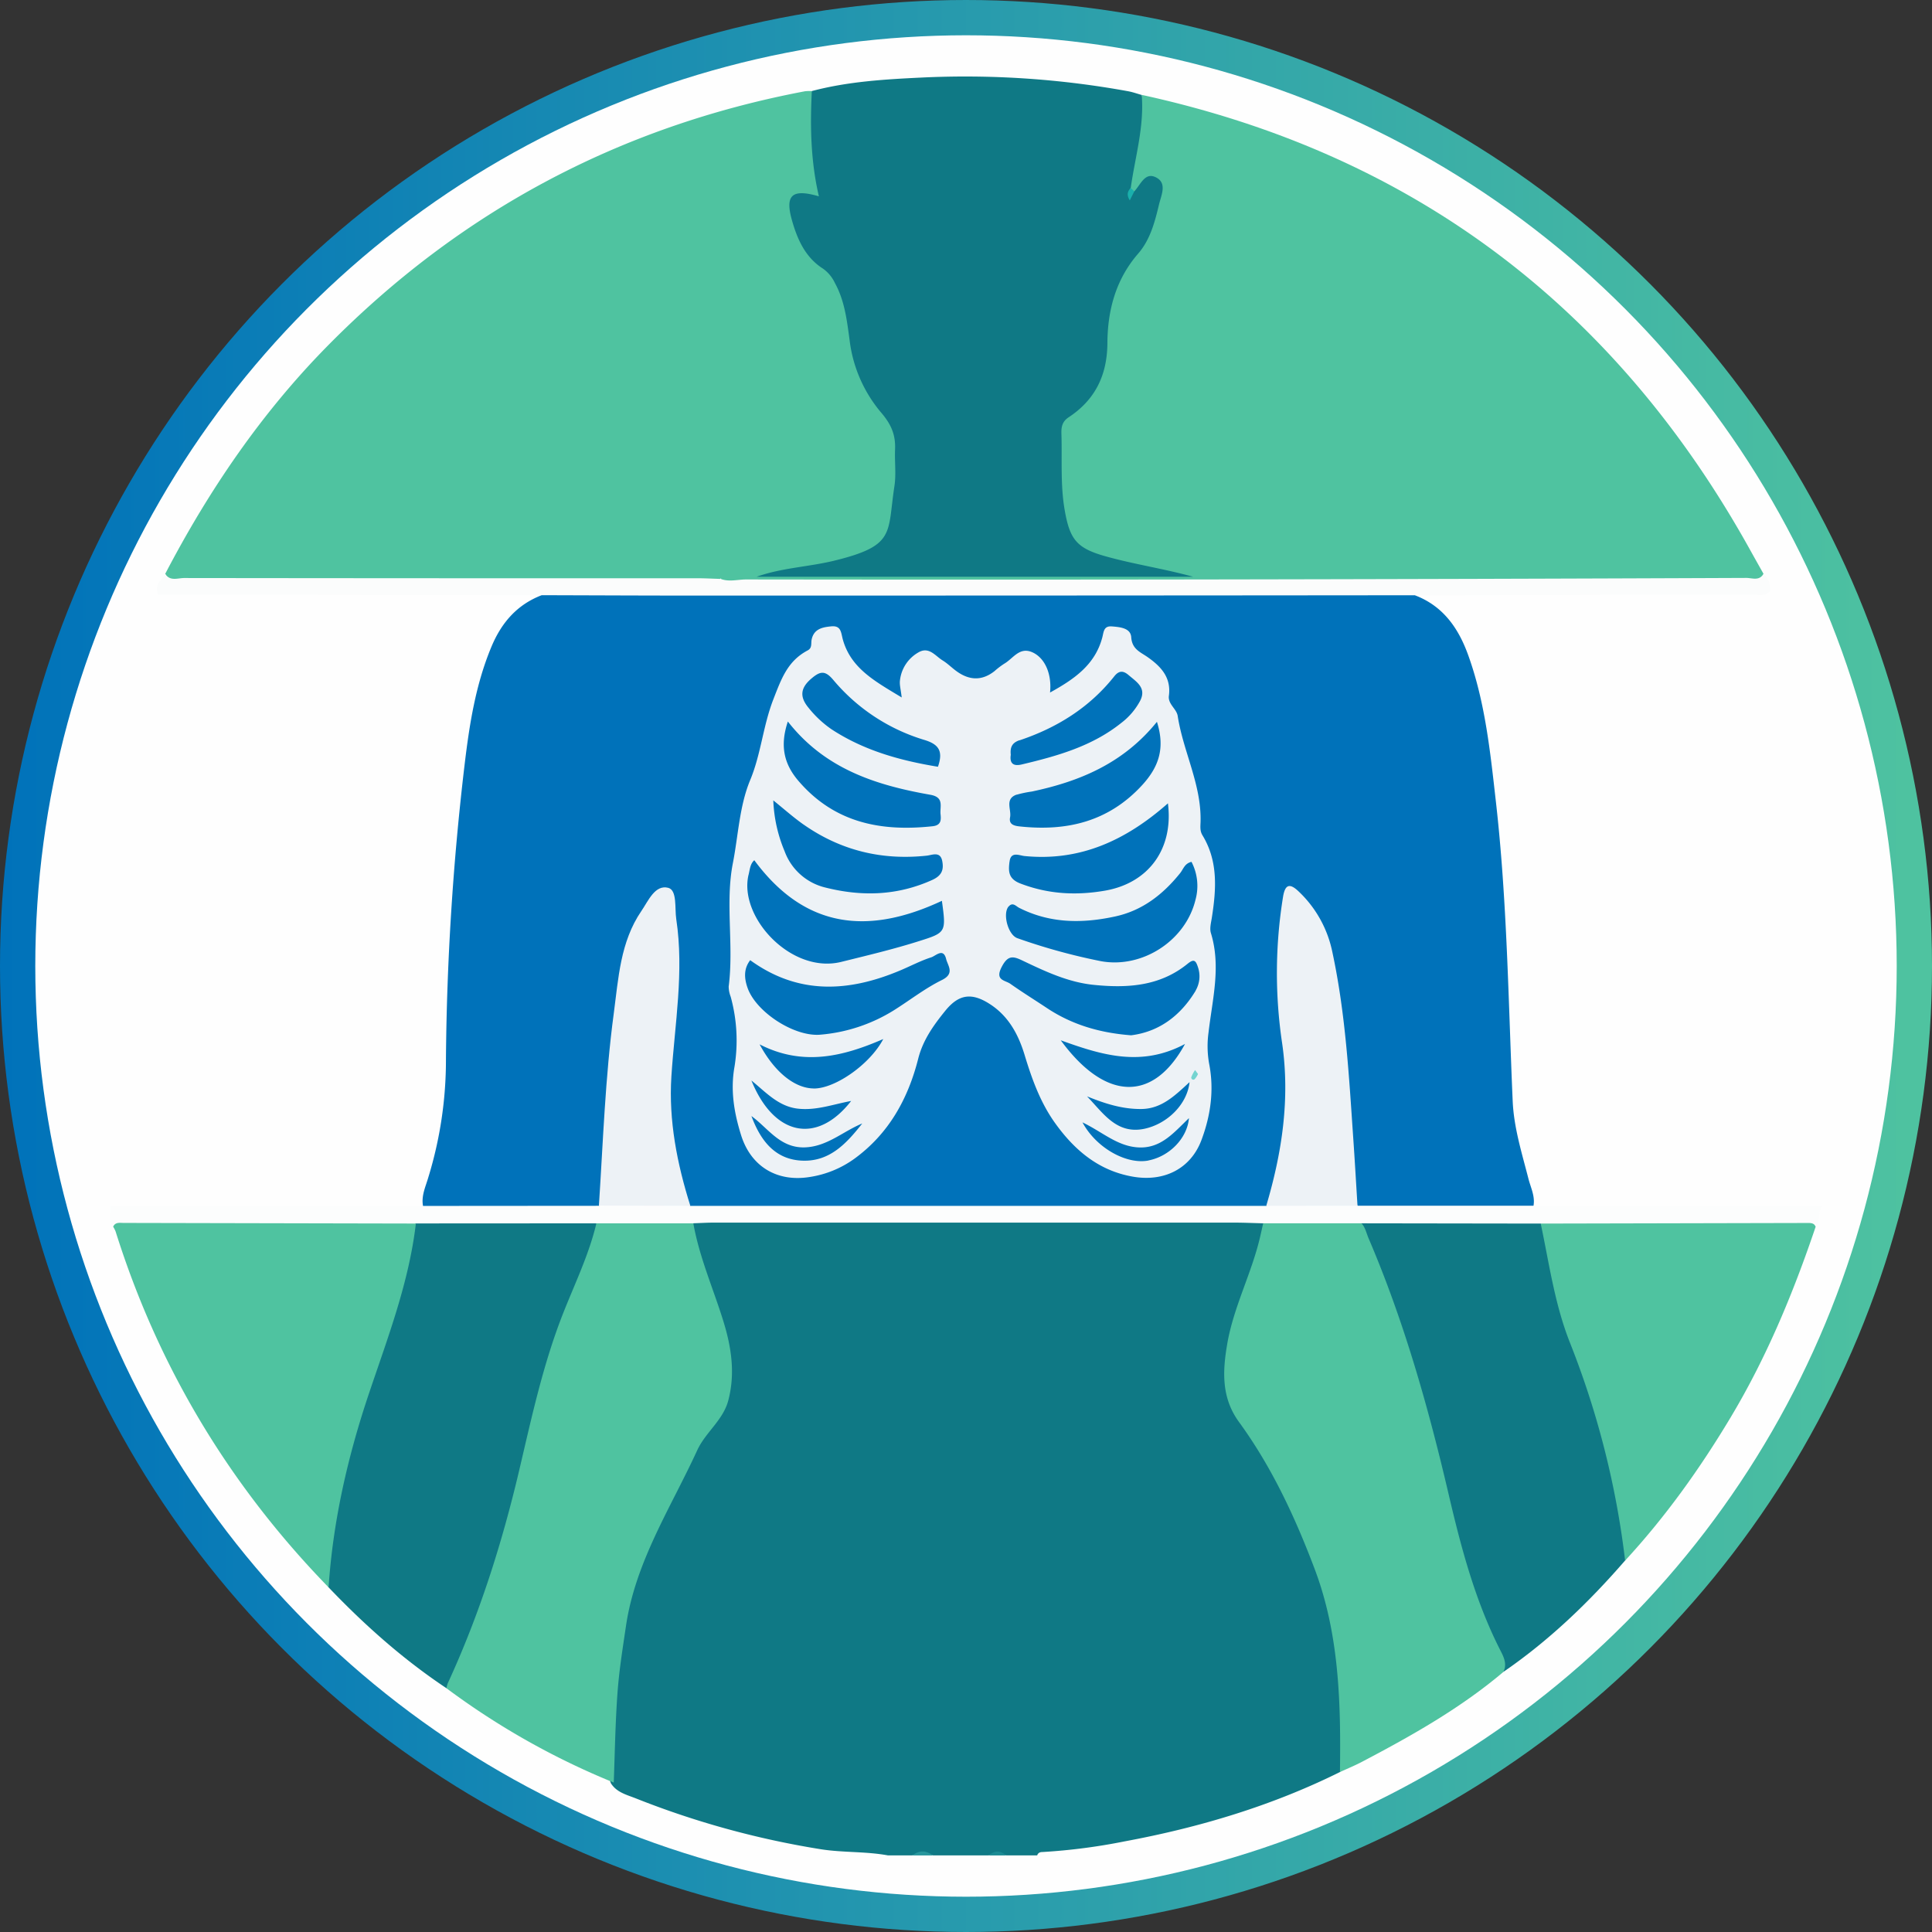 <svg id="Layer_1" data-name="Layer 1" xmlns="http://www.w3.org/2000/svg" xmlns:xlink="http://www.w3.org/1999/xlink" viewBox="0 0 727.14 727.14"><rect x="0" y="0" width="727.14" height="727.14" fill="#333333" stroke="none"/><defs><style>.cls-1{fill:#fefefe;stroke-miterlimit:10;stroke-width:13.28px;stroke:url(#linear-gradient);}.cls-2{fill:#0f7985;}.cls-3{fill:#4fc3a0;}.cls-4{fill:#27969c;}.cls-5{fill:#1b8b94;}.cls-6{fill:#fcfdfd;}.cls-7{fill:#fbfcfc;}.cls-8{fill:#0072ba;}.cls-9{fill:#1ab0ac;}.cls-10{fill:#edf2f6;}.cls-11{fill:#74d4d0;}</style><linearGradient id="linear-gradient" y1="363.57" x2="727.14" y2="363.57" gradientUnits="userSpaceOnUse"><stop offset="0" stop-color="#0072ba"/><stop offset="1" stop-color="#4fc3a0"/></linearGradient></defs><circle class="cls-1" cx="363.57" cy="363.57" r="356.93"/><path class="cls-2" d="M743.32,731.4c-4.58-13.31-11.21-25.78-15.12-39.45-6-20.85-10.94-41.94-16.2-63-4.92-19.67-12.81-38.24-19.88-57.12-1.13-3-2.7-5.94-2.75-9.3,1.62-1.77,3.81-2,6-2,19-.14,38-.22,57.08,0a11.22,11.22,0,0,1,3.8.71c2.51,1.07,3.51,3.38,3.74,5.72,2.49,25.17,14.43,47.61,20.64,71.7,3.58,13.86,7.11,27.73,9.33,41.89.48,3.1.55,6-.81,8.89C775.46,705.23,760.54,719.57,743.32,731.4Z" transform="translate(-177.48 -102.16)"/><path class="cls-3" d="M789.12,689.51a326.56,326.56,0,0,0-20.86-82.25c-5.7-14.53-7.73-29.62-10.9-44.59,2.38-2.53,5.56-2.19,8.55-2.19q43-.12,86.07,0c3.2,0,7.15-1,8.87,3.33-8.42,24.93-18.44,49.14-32,71.78C817.31,654.86,804.35,673,789.12,689.51Z" transform="translate(-177.48 -102.16)"/><path class="cls-2" d="M681.79,769.1c-25.72,12.75-52.94,20.87-81.08,26.1a224,224,0,0,1-30.87,4c-.91,0-1.67.28-2,1.27H556.13a7.12,7.12,0,0,0-6.54,0H528.67a10.06,10.06,0,0,0-7.84,0h-9.15c-8.32-1.54-16.82-1-25.16-2.3A329.38,329.38,0,0,1,416.76,779c-3.36-1.33-7.15-2.21-9.33-5.63a9.54,9.54,0,0,1-.78-4.46c1.7-26.18.69-52.88,11-77.69,7.88-19,15.77-38.23,28.14-55,5.69-7.7,5.78-16.14,4.82-24.89-.71-6.53-3.08-12.66-5.12-18.86-2.51-7.64-5.42-15.16-7.37-23-.71-2.83-2-6,1.59-8.15,3.16-1.17,6.44-.92,9.69-.92q96.2,0,192.39,0c3.24,0,6.53-.24,9.69.81,3.48,1.69,2.61,4.6,1.91,7.34a203.51,203.51,0,0,1-7,21.74c-3.65,9.59-6.44,19.34-6.16,29.82a30,30,0,0,0,5.35,16.43c25.46,38,40.57,79.17,37.86,125.69C683.31,764.67,683.44,767.09,681.79,769.1Z" transform="translate(-177.48 -102.16)"/><path class="cls-4" d="M520.83,800.49c2.62-2.06,5.23-1.91,7.84,0Z" transform="translate(-177.48 -102.16)"/><path class="cls-5" d="M549.59,800.49c2.18-1.91,4.36-2,6.54,0Z" transform="translate(-177.48 -102.16)"/><path class="cls-3" d="M239.67,318.12c16.41-31.43,36.16-60.48,61.13-85.81q74.85-75.94,179.63-95.8a15,15,0,0,1,2.6-.06c1.78,1.7,1.66,4,1.65,6.11,0,9.59-.06,19.15,1.87,28.62.75,3.66.2,6.7-4.87,5.86-4.18-.69-4.83,2.05-4.55,5.21.59,6.56,3.2,12.66,8.13,16.66,8.91,7.23,12,16.88,13.37,27.42,1.65,12.43,6.06,23.53,14.55,32.88a10.86,10.86,0,0,1,2.81,7.14c.36,10.46.26,20.89-1.67,31.24-1.38,7.44-5.94,11.92-12.77,14.38a140,140,0,0,1-27.31,6.32c-3.88.57-7.68,1.55-11.57,2-.85.07-2,.3-2.46-.33-4.12-6.09-7.94-4.78-11.77.28-.36.47-1.15.53-1.78.74a38.14,38.14,0,0,1-8.46.54q-93.87,0-187.74-.08C246.72,321.43,242,323.15,239.67,318.12Z" transform="translate(-177.48 -102.16)"/><path class="cls-3" d="M448.75,320c.45-3.53,1.91-6.46,5.76-6.86,3.51-.37,4.68,2.3,5.5,5.21.13.46,1.47.58,2.25.85a214.3,214.3,0,0,1,27.28-1.72c35.07.08,70.15,0,105.22,0,8.92,0,17.85-.27,25,.64-9-.09-19.38-2.76-29.64-5.93-7.67-2.37-11.72-7.67-13.32-15.41-2.17-10.59-1.61-21.25-1.44-31.91a10.07,10.07,0,0,1,4.65-8.23c8.52-6.07,12-14.52,12.29-24.7.37-13.38,3.76-25.72,12.56-36.28,3.67-4.42,5.25-10,6.64-15.52.62-2.48,2.22-5.5.18-7.47-2.55-2.44-4.4,1.62-6.84,1.88-1.39.21-2.13-.6-2.66-1.73a187.42,187.42,0,0,1,5.06-34.94C709.74,160.27,785.75,218,836.43,309.61c1.58,2.84,3.18,5.67,4.77,8.51-.42,2.94-2.88,2.86-4.94,3.19a47.61,47.61,0,0,1-7.17.23c-20.9,0-41.79.06-62.69,0-101.86-.36-203.7,2.32-305.55,1.25C456.72,322.73,452,324.25,448.75,320Z" transform="translate(-177.48 -102.16)"/><path class="cls-2" d="M604.39,174.18c2.28-2.36,3.89-7.1,7.77-5.44,4.81,2.06,2.41,6.72,1.53,10.4-1.57,6.58-3.31,13.24-7.82,18.44-8.45,9.72-11.52,21.32-11.6,33.65-.07,12.12-4.58,21.39-14.61,28-2.4,1.58-2.78,3.65-2.7,6.16.31,9.54-.43,19.07,1.21,28.61,1.92,11.13,4.45,14.46,15.34,17.52s22,4.66,33,7.71H462.26c9.39-3.36,19.4-3.69,29-6,23.44-5.71,20.1-10.2,22.85-28.09.69-4.47.05-9.13.24-13.69.25-5.59-1.36-9.53-5.41-14.21A51.78,51.78,0,0,1,497.22,230c-1-7.32-1.84-14.64-5.48-21.27a13.82,13.82,0,0,0-4.51-5.46c-6.7-4.26-9.67-11.08-11.69-18.22-2.67-9.49,0-11.94,10.14-9-3.09-13.27-3.33-26.42-2.65-39.62,13.51-3.58,27.41-4.42,41.25-5.08a342,342,0,0,1,77.9,5.17c1.7.32,3.35.92,5,1.38,1,11.94-2.49,23.36-4.13,35a1.27,1.27,0,0,0-.09,1.58C603.51,175.07,604,174.45,604.39,174.18Z" transform="translate(-177.48 -102.16)"/><path class="cls-3" d="M681.79,769.1c.37-25.9-.24-51.85-9.49-76.36-7.34-19.46-16.16-38.46-28.52-55.41-6.69-9.18-6.15-19.18-4.42-29.31,2.39-14,9.21-26.62,12.39-40.37.39-1.68.76-3.36,1.13-5a5.28,5.28,0,0,1,4-1.82c10.42-.18,20.85-1,31.23.51,3,1.27,3.36,4.32,4.45,6.86,13.32,31.13,22.48,63.54,30.16,96.45,4.7,20.14,10,40.13,19.48,58.73,1.26,2.45,2.59,5.14,1.07,8.07C727.25,745,709.06,755.27,690.55,765,687.71,766.54,684.71,767.75,681.79,769.1Z" transform="translate(-177.48 -102.16)"/><path class="cls-6" d="M860.85,563.84c-.67-1.51-2.05-1.39-3.32-1.39l-100.17.22-68-.1-36.49,0c-3.68-.09-7.37-.26-11.06-.26H446.23c-2.6,0-5.2.17-7.8.25-2.1,1.93-4.74,2-7.35,2-9.75,0-19.51.22-29.27-.11q-33.93.4-67.86,0c-36.05.39-72.09.07-108.14.19a45.08,45.08,0,0,1-5.79-.82c-2.15-2.35-.79-5.23-1.17-7.86L336.66,556c2.08-2,4.73-2,7.32-2,19.67,0,39.34-.27,59,.12,11.45-.31,22.91-.13,34.37-.08q108.24-.28,216.49,0c11.46.08,22.92-.26,34.38.11,19.7-.37,39.39-.12,59.09-.12,2.58,0,5.25-.05,7.32,2l108.7.08C861.37,558.26,863,561.65,860.85,563.84Z" transform="translate(-177.48 -102.16)"/><path class="cls-7" d="M843.74,324.62c-2.14,2.29-4.92,1.27-7.4,1.28q-63.2.23-126.38.29c-2.58,2.18-5.73,1.86-8.74,1.86q-155.57.06-311.13,0c-3,0-6.16.32-8.73-1.88L237.16,326c-2.06-3.54,1.17-5.38,2.51-7.83,1.85,2.86,4.75,1.53,7.13,1.54q96.4.12,192.81.08c3.05,0,6.1.17,9.14.26,3.18,1.2,6.42.19,9.61.2q84.63.12,169.25,0,103.56-.15,207.12-.58c2.17,0,4.87,1.25,6.47-1.54A7.72,7.72,0,0,1,843.74,324.62Z" transform="translate(-177.48 -102.16)"/><path class="cls-3" d="M401.94,562.58h36.49c2.24,12.69,7.46,24.46,11.25,36.68,3.08,9.9,4.6,19.87,1.87,30.1-2,7.39-8.57,11.91-11.66,18.64-9.94,21.64-23.24,41.91-26.81,66.11-1.23,8.35-2.58,16.71-3.19,25.12-.82,11.25-1,22.55-1.41,33.83a284.86,284.86,0,0,1-63-35.53c-1.64-4.41.62-8.2,2.41-11.75,9.69-19.22,15.56-39.72,20.51-60.49,7.83-32.87,16.2-65.54,30.08-96.5C399.48,566.62,400.05,564.24,401.94,562.58Z" transform="translate(-177.48 -102.16)"/><path class="cls-8" d="M381.36,326.17c20.9.06,41.8.16,62.71.15q132.95,0,265.89-.13c10.62,4,16.44,12.36,20.11,22.57,6.4,17.77,8.29,36.4,10.4,55,4.27,37.46,4.68,75.13,6.33,112.73.44,10.12,3.47,19.65,5.94,29.33.85,3.33,2.54,6.53,1.9,10.14l-66.21,0c-3.56-6.33-3-13.43-3.35-20.23-1.1-23.27-2.93-46.46-6.87-69.44-1.49-8.7-4.13-16.94-10.24-23.64-1.15-1.26-2.42-3.13-4.23-2.56s-1.79,2.81-2.06,4.5a155.57,155.57,0,0,0,.19,48.78c3,19.33.3,38.15-4,56.91-.54,2.36-1.26,4.66-3.79,5.74l-216.8,0c-3.67-1.84-3.86-5.5-4.69-8.85-5.37-21.87-5.32-43.87-1.89-66,1.92-12.39.11-24.74-1.14-37.06-.17-1.66-.28-3.81-2.31-4.27s-3,1.43-4.09,2.75a47.22,47.22,0,0,0-9.27,19.93c-3.4,15.56-4.8,31.38-6.11,47.2-1.12,13.63-1.72,27.31-2.76,41-.15,2-.35,3.93-2.1,5.26l-66.23.05c-.71-3.85,1-7.3,2-10.77a150.12,150.12,0,0,0,6.63-44.37,1007.11,1007.11,0,0,1,7-110.75c1.8-15.1,4.13-30.17,10.05-44.4C366.14,336.62,372,329.76,381.36,326.17Z" transform="translate(-177.48 -102.16)"/><path class="cls-2" d="M401.94,562.58c-2.87,12.11-8.39,23.24-12.86,34.74-7.35,18.9-11.58,38.64-16.2,58.26-6.49,27.54-15,54.35-26.86,80.08a11.58,11.58,0,0,0-.52,1.88c-16.32-10.87-30.87-23.82-44.4-38-3-6.67-.59-13.35.39-19.86a344.67,344.67,0,0,1,20.67-75.36c4.3-10.87,6.13-22.16,8.33-33.46.58-3,.95-6.06,3.46-8.24Z" transform="translate(-177.48 -102.16)"/><path class="cls-3" d="M334,562.66c-2.62,22.3-10.64,43.07-17.72,64.15-7.93,23.61-13.48,47.81-15.13,72.78-37.29-38.34-64.14-82.93-80.18-134a11.49,11.49,0,0,0-.9-1.74c.83-1.82,2.51-1.42,3.95-1.42Z" transform="translate(-177.48 -102.16)"/><path class="cls-9" d="M604.39,174.18l-1.7,3.41c-1.27-2.08-.88-3.45.38-4.68Z" transform="translate(-177.48 -102.16)"/><path class="cls-10" d="M654.05,556c5.94-20,9-40.21,6-61.08a179.1,179.1,0,0,1,.33-55.27c.83-5.05,2.8-4.85,5.75-2.09a43.27,43.27,0,0,1,12.82,23c4.95,23.06,6.24,46.53,7.85,70,.59,8.46,1.07,16.93,1.6,25.4Z" transform="translate(-177.48 -102.16)"/><path class="cls-10" d="M402.89,555.9c1.58-24.1,2.37-48.26,5.58-72.23,1.78-13.32,2.44-27,10.41-38.65C421.5,441.2,424,435,429,436.31c3.39.93,2.38,7.59,3,11.77,3,19.86-.56,39.49-1.83,59.23-1.06,16.6,2.14,32.83,7.13,48.68Z" transform="translate(-177.48 -102.16)"/><path class="cls-10" d="M632.33,490.76c1.44-12.45,4.77-24.83.89-37.44-.53-1.74.06-3.88.36-5.8,1.67-10.68,2.41-21.26-3.54-31-1-1.65-.76-3.34-.71-5.06.38-14-6.52-26.37-8.6-39.82-.41-2.72-3.74-4.46-3.32-7.6.92-6.86-2.93-11-8-14.56-2.72-1.91-5.87-2.95-6.17-7.48-.23-3.47-4.15-3.83-7.29-4.08s-3.05,2.11-3.62,4.22c-2.75,10.3-10.6,15.66-19.65,20.67.72-7-1.91-12.92-6.5-15.08-5-2.34-7.37,2.31-10.75,4.23a29.78,29.78,0,0,0-3.63,2.77c-4.79,3.79-9.6,3.5-14.38,0-1.76-1.28-3.31-2.87-5.16-4-2.79-1.7-5.14-5.39-9.17-3a13.87,13.87,0,0,0-6.9,10.56c-.2,1.63.32,3.35.66,6.37-9.87-6-19.07-10.84-22.14-21.76-.72-2.57-.56-5.39-4.4-5-3.39.32-6.57,1-7.37,5.05-.28,1.43.28,3.07-1.48,4-7.53,4-9.83,10.49-12.93,18.45-3.88,10-4.62,20.52-8.7,30.34s-4.48,20.85-6.52,31.27c-2.95,15.07.42,30.95-1.58,46.44a10.76,10.76,0,0,0,.75,3.82,61.84,61.84,0,0,1,1.43,26.43c-1.58,8.9-.11,17.37,2.49,25.7,3.71,11.86,13.61,17.73,25.84,15.74A38.59,38.59,0,0,0,499,538.3c13-9.44,20.25-22.61,24.08-37.74,1.8-7.08,5.88-12.68,10.19-18,5.2-6.4,10.14-6.88,17.05-2.31s10.53,11.49,12.8,19c2.73,9,5.88,17.77,11.38,25.49,7.32,10.25,16.41,18,29.27,20.26,11.86,2.1,21.86-3,25.89-13.74,3.5-9.3,4.84-19,2.88-28.86A37.51,37.51,0,0,1,632.33,490.76ZM482.86,357.55c3.28-2.8,5.15-3.18,8.25.52a71.61,71.61,0,0,0,34.38,22.61c5.3,1.63,7.06,4.18,5,10.06-14.19-2.32-27.89-6.11-40.11-14.14a40.38,40.38,0,0,1-8.55-8C478.44,364.54,478.6,361.17,482.86,357.55ZM474,373.71c14,17.93,33.3,24,53.66,27.58,5.29.95,3.51,4.44,3.81,7.3.24,2.23.21,4.19-3,4.54-19.32,2.08-36.7-1.23-50.2-16.74C472.58,389.91,470.9,383,474,373.71Zm5.95,38.8c13.94,9.75,29.41,13.51,46.34,11.69,2-.21,5.07-1.76,5.81,2,.65,3.3-.15,5.5-3.73,7.13-13.09,5.93-26.45,6.32-40.12,2.9a21.72,21.72,0,0,1-15.48-13.72,54.53,54.53,0,0,1-4.25-19.12C472.85,406.9,476.24,409.92,479.94,412.51Zm-20.71,18.8c.48-2,.58-4,2.13-5.39,19.36,26.23,43.45,28,70.61,15.28,1.63,11.95,1.63,11.95-9,15.29-9.53,3-19.23,5.3-28.92,7.7C475.24,468.82,455.35,447.27,459.23,431.31ZM479.69,539c-10.45-.3-15.95-7.5-19.4-16.8,6.32,4.6,10.71,12,19.95,11.8,8.49-.23,14.44-6,21.76-9C496.2,532.36,489.91,539.29,479.69,539Zm-19.41-30.18c5.36,4.33,10.09,9.72,17.4,10.59,6.95.82,13.4-1.65,20.14-2.88C485,533,468.77,529.78,460.28,508.81Zm23.56,3c-7.1,0-14.77-6-20.47-16.6,16.23,8.32,31.3,4.63,46.54-2C505,502.64,491.92,511.82,483.84,511.84ZM532,471c-6.38,3.13-12.08,7.63-18.15,11.43a62,62,0,0,1-27.54,9.14c-9.77.92-24.25-8.43-27.48-17.63-1.24-3.54-1.52-7.13,1-10.4,18.25,13.23,37.3,12,56.79,3.72,3.79-1.61,7.47-3.56,11.37-4.8,1.66-.53,4.53-3.68,5.58.61C534.21,465.67,536.92,468.56,532,471Zm29.21-90.21c14.08-4.72,26.31-12.32,35.64-24.08,1.83-2.3,3.45-2.14,5.42-.45,2.94,2.53,6.78,4.75,4.36,9.58a25.54,25.54,0,0,1-7.11,8.38c-11,8.82-24.15,12.49-37.51,15.66-3.11.74-4.6-.36-4.11-3.63C557.63,383.56,558.26,381.74,561.19,380.76Zm-1.12,20.48a41.29,41.29,0,0,1,5.73-1.2c18-3.8,34.45-10.6,47.09-26.24,3.17,10,.65,17-5.52,23.78-12.67,13.82-28.39,17.51-46.2,15.58-2.23-.24-4.07-.84-3.55-3.43C558.2,406.84,555.54,402.87,560.07,401.24Zm-2.64,25.19c.44-4,3.71-2.31,5.6-2.12,20.92,2.07,38.15-5.86,54-19.83,2.17,17.22-7.36,30-23.62,32.85-10.93,1.9-21.47,1.35-32-2.71C556.86,432.86,557,429.9,557.43,426.43Zm-.36,16.9c1.53-1.82,2.79-.12,3.95.47,11.65,5.92,23.84,5.94,36.22,3.24,10.23-2.23,18-8.33,24.42-16.34,1.16-1.45,1.64-3.59,4.24-4.2a19.64,19.64,0,0,1,1.49,14.32c-3.76,15.45-20.13,25.94-35.65,23.05a226.55,226.55,0,0,1-31.35-8.63C556.88,454.05,554.76,446.1,557.07,443.33Zm19.62,50.33c15.69,5.68,30.4,10.12,46.77,1.38C611.42,517.24,593.37,516.46,576.69,493.66Zm33,45.25c-8.25,1.59-19.65-4.71-24.82-14.35,7.34,3.49,12.94,8.86,20.75,9.4,8.7.6,13.56-5.49,19.32-11C624.31,530.63,617.54,537.4,609.74,538.91ZM608.17,527c-10.5,2.19-15.53-6-21.57-12.21,6.67,2.71,13.31,4.87,20.58,4.76,7.43-.12,12.39-4.92,18-10.11C624.35,517.6,617,525.12,608.17,527Zm19.33-52c-5.66,9.41-13.75,15.49-24.3,16.81-11.93-.91-22.43-4.05-31.88-10.38-4.52-3-9.15-5.87-13.58-9-2-1.4-5.88-1.25-3.29-6.28,2.33-4.55,4.31-4.16,7.79-2.5,8.63,4.11,17.25,8.22,27,9.19,12.65,1.27,24.81.5,35.2-7.94,2.33-1.89,3.07-1.38,3.91,1.27A10.64,10.64,0,0,1,627.5,474.93Z" transform="translate(-177.48 -102.16)"/><path class="cls-11" d="M628.37,506.37a6.89,6.89,0,0,1-1.3,2,.78.78,0,0,1-1.22-.81,12,12,0,0,1,1.42-2.66Z" transform="translate(-177.48 -102.16)"/></svg>
